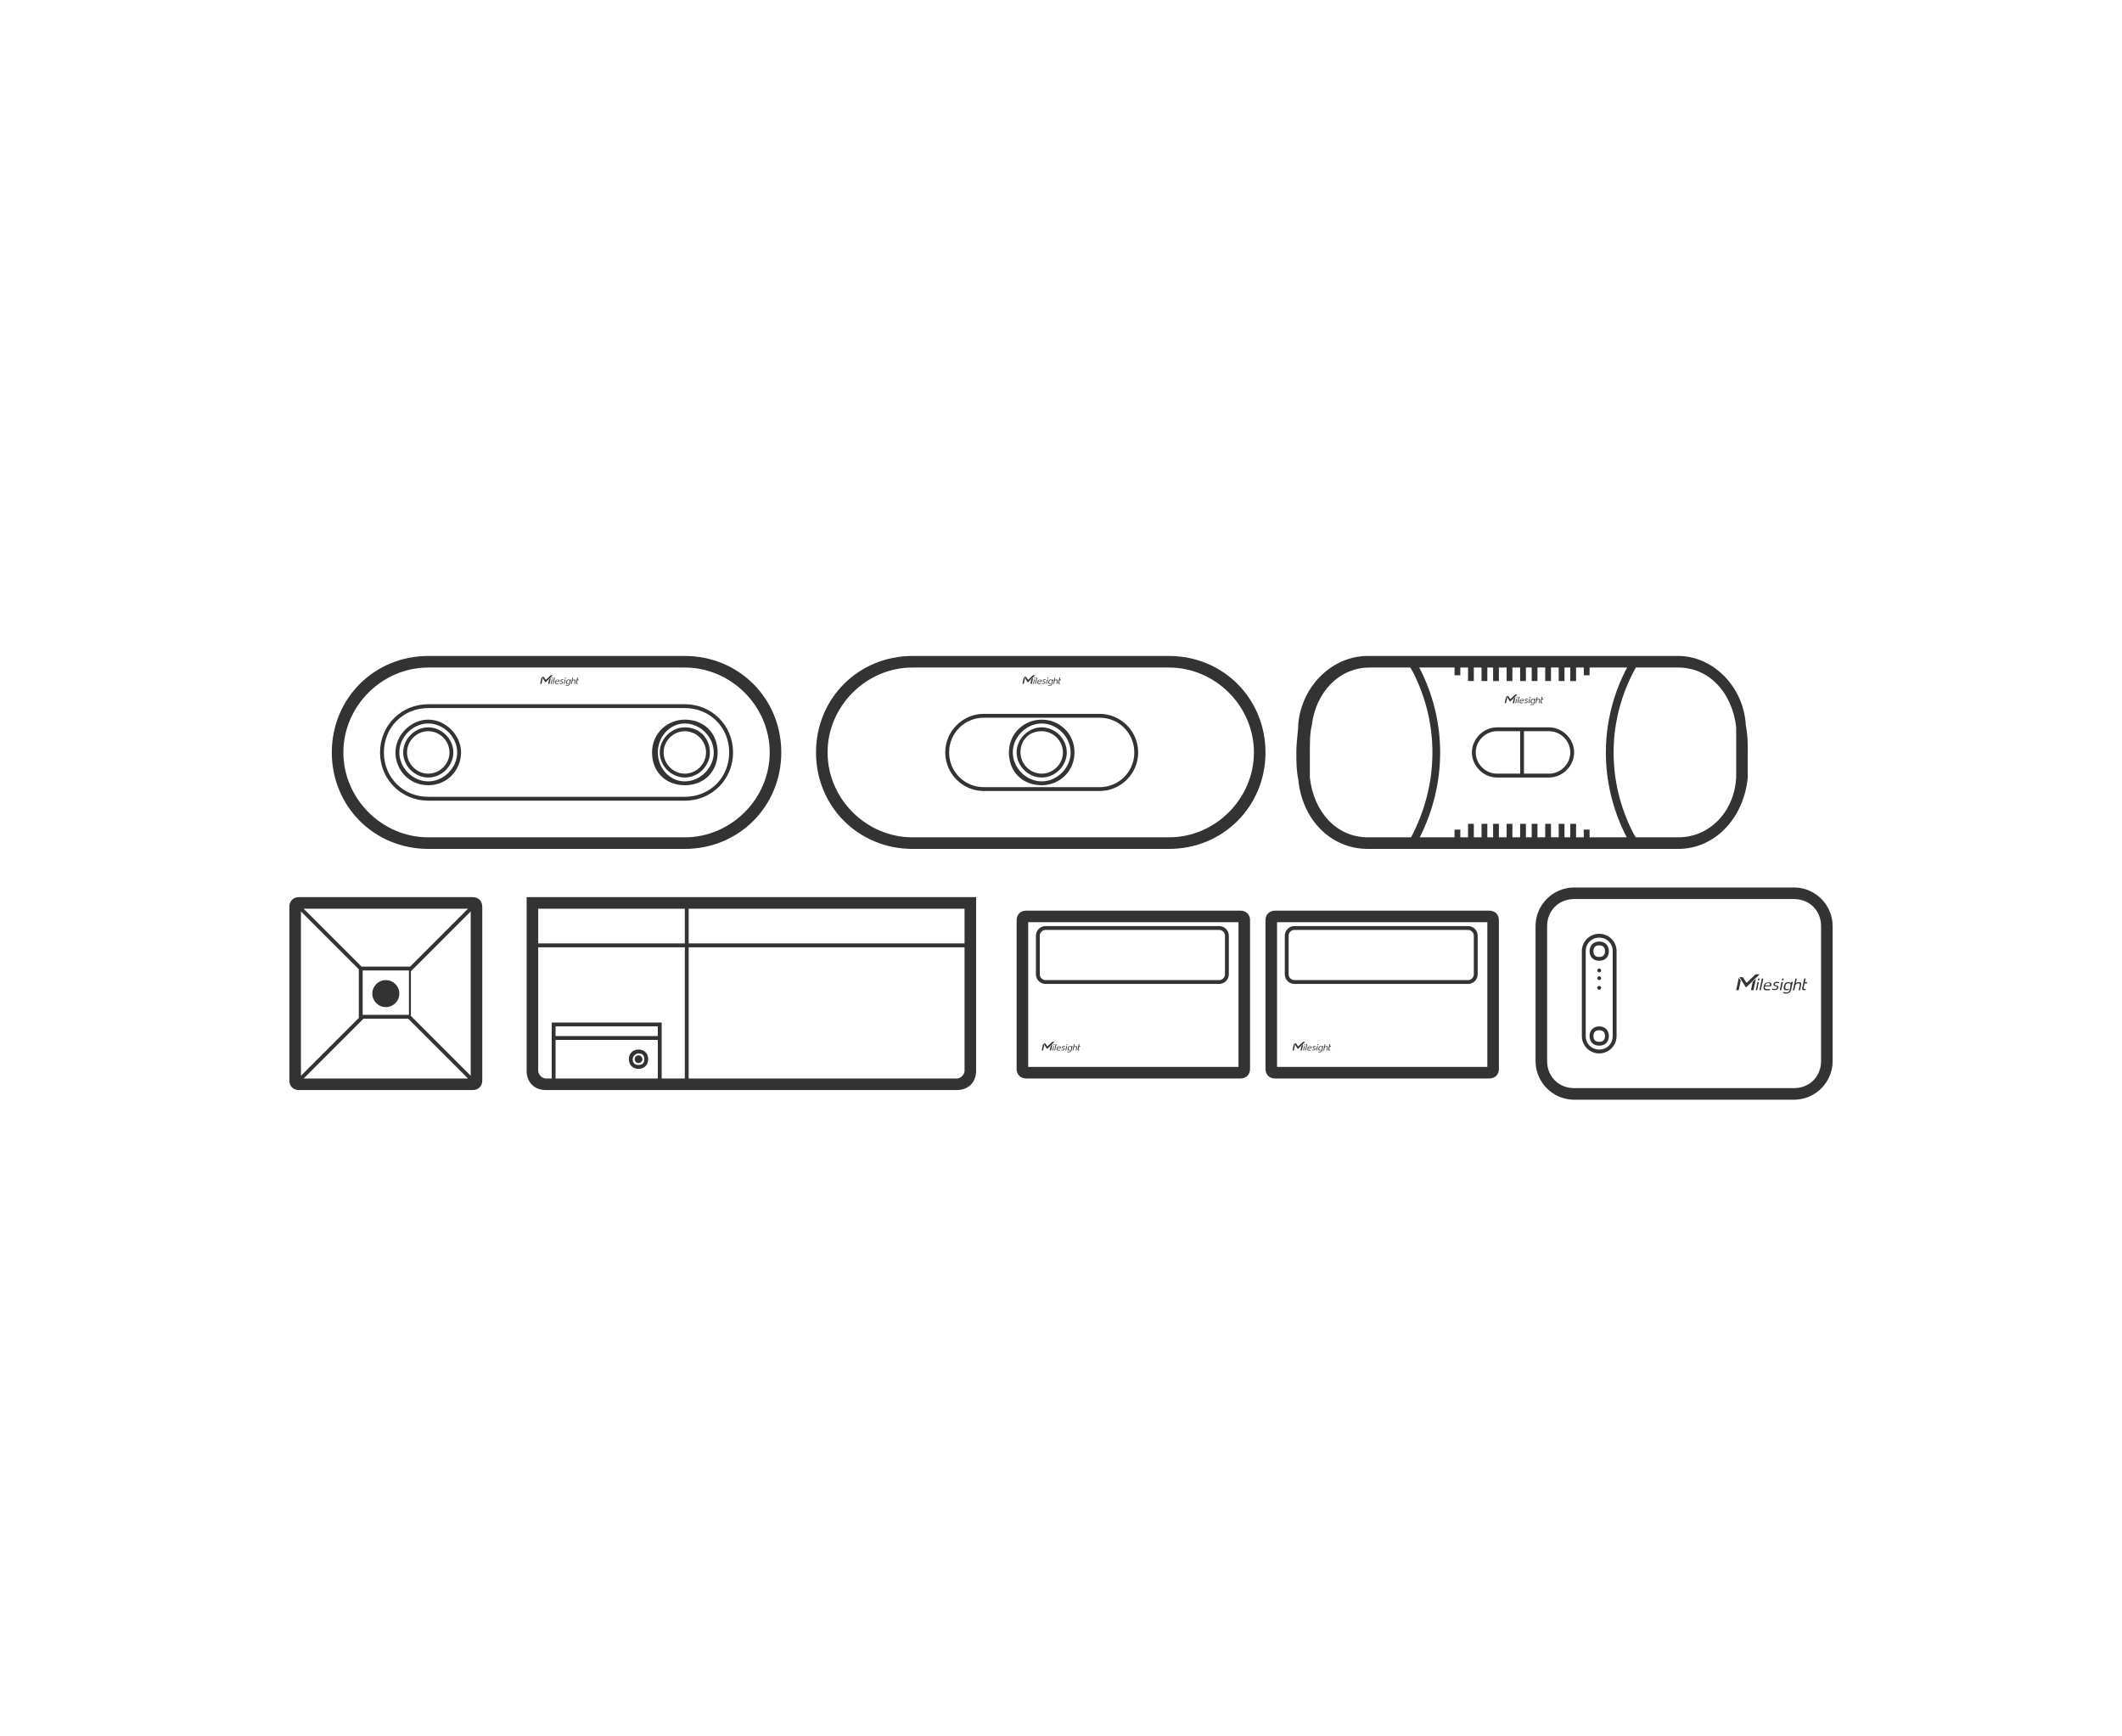 <svg width="110" height="90" viewBox="0 0 110 90" fill="none" xmlns="http://www.w3.org/2000/svg">
<path fill-rule="evenodd" clip-rule="evenodd" d="M82.9 53.2C83.2 53.2 83.4 53.4 83.4 53.7C83.4 54 83.2 54.2 82.9 54.2C82.6 54.2 82.4 54 82.4 53.7C82.4 53.4 82.6 53.2 82.9 53.2ZM82.9 53.4C82.7 53.4 82.6 53.5 82.6 53.7C82.6 53.9 82.701 54 82.9 54C83.1 54 83.2 53.9 83.2 53.7C83.2 53.5 83.1 53.401 82.9 53.4Z" fill="#333333"/>
<path d="M82.9 51.1C82.955 51.1 83 51.145 83 51.2C83 51.255 82.955 51.3 82.9 51.3C82.845 51.3 82.8 51.255 82.8 51.2C82.8 51.145 82.845 51.1 82.9 51.1Z" fill="#333333"/>
<path d="M82.9 50.6C82.955 50.6 83 50.645 83 50.7C83 50.755 82.955 50.8 82.9 50.8C82.845 50.8 82.8 50.755 82.8 50.7C82.8 50.645 82.845 50.6 82.9 50.6Z" fill="#333333"/>
<path d="M82.9 50.2C82.955 50.2 83 50.245 83 50.3C83 50.355 82.955 50.4 82.9 50.4C82.845 50.4 82.8 50.355 82.8 50.3C82.8 50.245 82.845 50.2 82.9 50.2Z" fill="#333333"/>
<path fill-rule="evenodd" clip-rule="evenodd" d="M82.9 48.8C83.2 48.8 83.4 49 83.4 49.3C83.4 49.6 83.2 49.8 82.9 49.8C82.6 49.8 82.4 49.6 82.4 49.3C82.4 49 82.6 48.8 82.9 48.8ZM82.9 49C82.701 49 82.6 49.1 82.6 49.3C82.6 49.5 82.7 49.6 82.9 49.6C83.1 49.599 83.2 49.5 83.2 49.3C83.2 49.1 83.1 49 82.9 49Z" fill="#333333"/>
<path fill-rule="evenodd" clip-rule="evenodd" d="M82.9 48.4C83.4 48.401 83.8 48.8 83.8 49.3V53.7C83.8 54.2 83.4 54.599 82.9 54.6C82.4 54.6 82 54.2 82 53.7V49.3C82 48.8 82.4 48.4 82.9 48.4ZM82.9 48.6C82.501 48.6 82.2 48.9 82.2 49.3V53.7C82.2 54.1 82.501 54.4 82.9 54.4C83.3 54.4 83.6 54.1 83.6 53.7V49.3C83.6 48.9 83.3 48.6 82.9 48.6Z" fill="#333333"/>
<path d="M92.848 51.307C92.833 51.364 92.804 51.413 92.761 51.446C92.717 51.48 92.655 51.499 92.578 51.499C92.559 51.499 92.54 51.494 92.52 51.494C92.501 51.494 92.453 51.48 92.434 51.475L92.448 51.417C92.482 51.427 92.554 51.441 92.593 51.441C92.645 51.441 92.684 51.427 92.713 51.408C92.742 51.389 92.766 51.35 92.775 51.302L92.78 51.269L92.81 51.129V51.119C92.814 51.1 92.818 51.076 92.818 51.057C92.818 51.033 92.819 51.018 92.81 51.004C92.8 50.99 92.785 50.98 92.77 50.971C92.751 50.966 92.732 50.961 92.703 50.961C92.679 50.961 92.655 50.966 92.636 50.976C92.621 50.985 92.603 50.999 92.593 51.014C92.578 51.028 92.568 51.047 92.564 51.066C92.559 51.086 92.554 51.11 92.549 51.129C92.544 51.153 92.544 51.154 92.544 51.173C92.544 51.192 92.544 51.211 92.549 51.226C92.554 51.24 92.564 51.249 92.578 51.259C92.593 51.264 92.612 51.269 92.641 51.269C92.669 51.269 92.694 51.268 92.713 51.259C92.727 51.259 92.737 51.249 92.746 51.244L92.732 51.302C92.728 51.302 92.727 51.306 92.723 51.307C92.694 51.321 92.659 51.326 92.616 51.326C92.578 51.326 92.548 51.321 92.524 51.312C92.505 51.302 92.486 51.288 92.477 51.269C92.467 51.249 92.462 51.23 92.462 51.201C92.462 51.172 92.467 51.163 92.472 51.129C92.477 51.096 92.487 51.072 92.496 51.043C92.506 51.014 92.52 50.99 92.539 50.971C92.558 50.952 92.578 50.932 92.606 50.923C92.63 50.908 92.665 50.903 92.703 50.903H92.718C92.771 50.903 92.814 50.928 92.838 50.966L92.853 50.903V50.894H92.935L92.848 51.307Z" fill="#333333"/>
<path fill-rule="evenodd" clip-rule="evenodd" d="M91.677 50.918C91.715 50.918 91.745 50.923 91.769 50.933C91.793 50.942 91.807 50.956 91.816 50.971C91.826 50.985 91.831 51.004 91.831 51.023C91.826 51.033 91.826 51.052 91.821 51.071C91.821 51.076 91.816 51.086 91.816 51.091C91.812 51.1 91.812 51.11 91.808 51.119L91.494 51.129C91.489 51.153 91.484 51.177 91.484 51.196C91.484 51.211 91.489 51.225 91.499 51.234C91.509 51.244 91.523 51.254 91.537 51.259C91.556 51.264 91.576 51.269 91.605 51.269H91.682C91.71 51.269 91.735 51.264 91.754 51.259L91.744 51.316C91.735 51.316 91.735 51.321 91.721 51.321C91.711 51.321 91.696 51.326 91.682 51.326C91.667 51.326 91.653 51.326 91.639 51.331H91.59C91.556 51.331 91.528 51.326 91.504 51.321C91.48 51.316 91.46 51.303 91.445 51.288C91.431 51.274 91.422 51.249 91.417 51.226C91.412 51.197 91.417 51.163 91.427 51.124C91.436 51.086 91.446 51.052 91.46 51.023C91.474 50.995 91.494 50.975 91.514 50.961C91.533 50.947 91.557 50.932 91.586 50.928C91.615 50.923 91.643 50.918 91.677 50.918ZM91.595 50.966C91.576 50.971 91.561 50.981 91.552 50.99C91.537 51 91.527 51.014 91.522 51.033C91.513 51.047 91.513 51.057 91.509 51.081L91.749 51.071C91.754 51.057 91.754 51.043 91.754 51.028C91.754 51.014 91.754 51 91.749 50.99C91.744 50.981 91.735 50.971 91.721 50.966C91.706 50.961 91.686 50.956 91.662 50.956C91.633 50.956 91.614 50.961 91.595 50.966Z" fill="#333333"/>
<path d="M93.089 50.966C93.103 50.952 93.127 50.937 93.151 50.928C93.156 50.923 93.157 50.923 93.161 50.923C93.176 50.918 93.191 50.913 93.205 50.913C93.219 50.908 93.234 50.908 93.248 50.908C93.277 50.908 93.301 50.913 93.32 50.918C93.335 50.923 93.35 50.932 93.359 50.946C93.369 50.956 93.373 50.971 93.373 50.99C93.373 51.005 93.368 51.024 93.368 51.048L93.311 51.326H93.238L93.292 51.076C93.297 51.062 93.301 51.047 93.301 51.033C93.301 51.019 93.301 51.009 93.296 50.999C93.291 50.99 93.282 50.985 93.272 50.98C93.263 50.976 93.248 50.971 93.228 50.971C93.214 50.971 93.2 50.976 93.186 50.976C93.171 50.98 93.157 50.986 93.143 50.99C93.128 50.995 93.118 51.004 93.103 51.014C93.094 51.023 93.08 51.042 93.07 51.062L93.012 51.326H92.939L93.07 50.721H93.143L93.089 50.966Z" fill="#333333"/>
<path d="M90.236 50.831L90.13 51.321H90L90.135 50.678L90.236 50.831Z" fill="#333333"/>
<path d="M90.897 51.321H90.767L90.857 50.889L91.022 50.73L90.897 51.321Z" fill="#333333"/>
<path d="M91.089 51.321H91.017L91.103 50.903H91.176L91.089 51.321Z" fill="#333333"/>
<path d="M91.277 51.321H91.205L91.33 50.716H91.407L91.277 51.321Z" fill="#333333"/>
<path d="M92.332 51.321H92.26L92.347 50.903H92.424L92.332 51.321Z" fill="#333333"/>
<path d="M93.561 50.903H93.677L93.667 50.956V50.971H93.547L93.503 51.177C93.503 51.196 93.499 51.211 93.499 51.221C93.499 51.23 93.499 51.239 93.503 51.244C93.508 51.254 93.513 51.254 93.522 51.259C93.532 51.264 93.542 51.264 93.557 51.264H93.585C93.59 51.264 93.595 51.259 93.6 51.259L93.585 51.316C93.576 51.321 93.571 51.321 93.561 51.321H93.532C93.508 51.321 93.484 51.321 93.47 51.316C93.451 51.316 93.44 51.306 93.431 51.297C93.421 51.287 93.417 51.273 93.417 51.254C93.417 51.235 93.422 51.21 93.427 51.182L93.527 50.716H93.6L93.561 50.903Z" fill="#333333"/>
<path d="M92.189 50.894C92.203 50.898 92.218 50.898 92.228 50.903L92.218 50.961C92.208 50.956 92.193 50.956 92.174 50.951C92.155 50.947 92.13 50.946 92.111 50.946C92.078 50.946 92.053 50.951 92.034 50.961C92.015 50.971 92.006 50.985 92.001 51.009V51.033C92.001 51.043 92.006 51.048 92.011 51.053C92.016 51.057 92.025 51.062 92.034 51.066C92.044 51.071 92.059 51.071 92.078 51.076C92.102 51.081 92.121 51.091 92.141 51.096C92.155 51.1 92.169 51.111 92.179 51.12C92.188 51.13 92.193 51.139 92.189 51.148C92.189 51.158 92.188 51.177 92.184 51.196C92.174 51.239 92.155 51.269 92.121 51.288C92.087 51.307 92.044 51.316 91.986 51.316H91.952C91.938 51.312 91.928 51.312 91.914 51.312C91.9 51.312 91.889 51.307 91.88 51.307C91.871 51.306 91.861 51.302 91.856 51.302L91.865 51.244C91.875 51.244 91.885 51.249 91.894 51.249C91.904 51.249 91.919 51.254 91.929 51.254C91.938 51.258 91.952 51.259 91.962 51.259H91.996C92.03 51.259 92.059 51.254 92.078 51.244C92.097 51.234 92.111 51.22 92.116 51.196C92.121 51.187 92.121 51.177 92.121 51.168C92.121 51.158 92.116 51.153 92.111 51.148C92.106 51.144 92.097 51.139 92.083 51.134C92.073 51.129 92.053 51.125 92.034 51.12C92.01 51.115 91.991 51.105 91.977 51.101C91.962 51.096 91.952 51.086 91.942 51.076C91.933 51.067 91.929 51.057 91.929 51.043C91.929 51.033 91.929 51.019 91.934 51C91.938 50.966 91.957 50.937 91.991 50.918C92.025 50.899 92.068 50.889 92.121 50.889C92.145 50.889 92.169 50.889 92.189 50.894Z" fill="#333333"/>
<path d="M90.525 51.168C90.516 51.173 90.501 51.173 90.496 51.163L90.169 50.653L90.164 50.648H90.328C90.338 50.648 90.352 50.654 90.356 50.663L90.52 50.918C90.53 50.932 90.55 50.932 90.56 50.923L91.003 50.5H91.215L90.525 51.168Z" fill="#333333"/>
<path d="M91.195 50.812H91.123L91.142 50.716H91.219L91.195 50.812Z" fill="#333333"/>
<path d="M92.444 50.812H92.367L92.386 50.716H92.463L92.444 50.812Z" fill="#333333"/>
<path fill-rule="evenodd" clip-rule="evenodd" d="M93 46C94.1 46 95 46.9 95 48V55C95 56.1 94.1 57 93 57H81.6C80.5 57 79.6 56.1 79.6 55V48C79.6 46.9 80.5 46 81.6 46H93ZM81.6 46.6C80.8 46.6 80.2 47.2 80.2 48V55C80.2 55.8 80.8 56.4 81.6 56.4H93C93.8 56.4 94.4 55.8 94.4 55V48C94.4 47.2 93.8 46.6 93 46.6H81.6Z" fill="#333333"/>
<path d="M20 50.8C20.387 50.8 20.7 51.113 20.7 51.5C20.7 51.887 20.387 52.2 20 52.2C19.613 52.2 19.3 51.887 19.3 51.5C19.3 51.113 19.613 50.8 20 50.8Z" fill="#333333"/>
<path fill-rule="evenodd" clip-rule="evenodd" d="M24.5 46.5C24.8 46.5 25 46.7 25 47V56C25 56.3 24.8 56.5 24.5 56.5H15.5C15.2 56.5 15 56.3 15 56V47C15 46.7 15.2 46.5 15.5 46.5H24.5ZM15.741 55.9H24.259L21.159 52.8H18.842L15.741 55.9ZM15.6 55.76L18.6 52.76V50.24L15.6 47.24V55.76ZM21.3 50.342V52.658L24.4 55.759V47.241L21.3 50.342ZM18.8 52.6H21.2V50.3H18.8V52.6ZM18.741 50.1H21.26L24.26 47.1H15.74L18.741 50.1Z" fill="#333333"/>
<path d="M33.1 54.7C33.21 54.7 33.3 54.79 33.3 54.9C33.3 55.011 33.21 55.1 33.1 55.1C32.989 55.099 32.901 55.011 32.9 54.9C32.9 54.79 32.989 54.7 33.1 54.7Z" fill="#333333"/>
<path fill-rule="evenodd" clip-rule="evenodd" d="M33.1 54.4C33.4 54.4 33.6 54.6 33.6 54.9C33.599 55.2 33.4 55.4 33.1 55.4C32.8 55.4 32.6 55.2 32.6 54.9C32.6 54.6 32.8 54.401 33.1 54.4ZM33.1 54.6C32.999 54.6 32.8 54.701 32.8 54.9C32.8 55.1 32.9 55.2 33.1 55.2C33.3 55.2 33.4 55.1 33.4 54.9C33.4 54.7 33.3 54.6 33.1 54.6Z" fill="#333333"/>
<path fill-rule="evenodd" clip-rule="evenodd" d="M50.6 55.5C50.6 56.1 50.2 56.5 49.6 56.5H28.3C27.7 56.5 27.3 56.1 27.3 55.5V46.5H50.6V55.5ZM27.9 55.5C27.9 55.7 28.1 55.9 28.3 55.9H28.6V53H34.3V55.9H35.5V49.1H27.9V55.5ZM28.8 55.9H34.1V53.9H28.8V55.9ZM35.699 55.9H49.6C49.8 55.9 50 55.7 50 55.5V49.1H35.699V55.9ZM28.8 53.7H34.1V53.2H28.8V53.7ZM27.9 48.9H35.5V47.1H27.9V48.9ZM35.699 48.9H50V47.1H35.699V48.9Z" fill="#333333"/>
<path d="M55.549 54.44C55.541 54.471 55.526 54.497 55.502 54.516C55.478 54.534 55.444 54.544 55.402 54.544C55.392 54.544 55.381 54.541 55.371 54.541C55.361 54.541 55.334 54.534 55.323 54.531L55.332 54.5C55.351 54.505 55.389 54.513 55.41 54.513C55.439 54.513 55.46 54.505 55.476 54.494C55.491 54.484 55.505 54.463 55.51 54.437L55.513 54.419L55.528 54.343V54.338C55.531 54.328 55.533 54.314 55.533 54.304C55.533 54.291 55.533 54.282 55.528 54.274C55.523 54.267 55.515 54.262 55.507 54.257C55.496 54.254 55.486 54.251 55.471 54.251C55.458 54.251 55.444 54.254 55.434 54.259C55.426 54.264 55.415 54.273 55.41 54.28C55.402 54.288 55.397 54.298 55.395 54.309C55.392 54.319 55.389 54.332 55.387 54.343C55.384 54.356 55.384 54.356 55.384 54.366C55.384 54.377 55.384 54.388 55.387 54.395C55.389 54.403 55.395 54.408 55.402 54.413C55.41 54.416 55.421 54.419 55.437 54.419C55.452 54.419 55.465 54.418 55.476 54.413C55.483 54.413 55.489 54.408 55.494 54.405L55.486 54.437C55.484 54.437 55.483 54.439 55.481 54.44C55.466 54.447 55.446 54.45 55.423 54.45C55.402 54.45 55.386 54.447 55.373 54.442C55.363 54.437 55.353 54.429 55.348 54.419C55.342 54.408 55.34 54.398 55.34 54.382C55.34 54.366 55.342 54.361 55.345 54.343C55.347 54.325 55.352 54.311 55.357 54.296C55.363 54.28 55.371 54.267 55.382 54.257C55.392 54.246 55.402 54.236 55.418 54.23C55.431 54.223 55.45 54.22 55.471 54.22H55.478C55.507 54.22 55.531 54.233 55.544 54.254L55.552 54.22V54.215H55.597L55.549 54.44Z" fill="#333333"/>
<path fill-rule="evenodd" clip-rule="evenodd" d="M54.962 54.235C54.975 54.241 54.983 54.249 54.988 54.257C54.993 54.265 54.996 54.275 54.996 54.285C54.993 54.29 54.994 54.301 54.991 54.312C54.991 54.314 54.988 54.32 54.988 54.322C54.986 54.327 54.986 54.333 54.983 54.338L54.812 54.343C54.81 54.356 54.808 54.369 54.808 54.379C54.808 54.387 54.81 54.395 54.815 54.4C54.821 54.406 54.828 54.41 54.836 54.413C54.846 54.416 54.857 54.419 54.873 54.419H54.915C54.931 54.419 54.944 54.416 54.954 54.413L54.949 54.444C54.944 54.444 54.943 54.447 54.935 54.447C54.93 54.447 54.923 54.45 54.915 54.45C54.907 54.45 54.899 54.45 54.892 54.452H54.865C54.847 54.452 54.831 54.45 54.818 54.447C54.805 54.445 54.794 54.437 54.786 54.429C54.778 54.421 54.773 54.407 54.77 54.395C54.768 54.379 54.771 54.361 54.776 54.34C54.782 54.319 54.786 54.301 54.794 54.285C54.802 54.27 54.813 54.259 54.823 54.251C54.834 54.243 54.847 54.236 54.862 54.233C54.878 54.231 54.894 54.228 54.912 54.227C54.933 54.228 54.949 54.23 54.962 54.235ZM54.868 54.254C54.858 54.257 54.849 54.261 54.844 54.267C54.836 54.272 54.831 54.28 54.828 54.29C54.823 54.298 54.823 54.303 54.82 54.316L54.951 54.312C54.954 54.304 54.954 54.296 54.954 54.288C54.954 54.28 54.954 54.272 54.951 54.267C54.949 54.262 54.943 54.257 54.935 54.254C54.928 54.251 54.917 54.249 54.904 54.249C54.889 54.249 54.878 54.251 54.868 54.254Z" fill="#333333"/>
<path d="M55.68 54.254C55.688 54.246 55.701 54.239 55.714 54.233C55.716 54.231 55.717 54.23 55.72 54.23C55.727 54.228 55.735 54.226 55.743 54.226C55.751 54.223 55.759 54.223 55.767 54.223C55.782 54.223 55.795 54.225 55.806 54.227C55.813 54.23 55.822 54.235 55.827 54.243C55.832 54.248 55.835 54.256 55.835 54.267C55.835 54.274 55.832 54.285 55.832 54.298L55.801 54.45H55.762L55.79 54.313C55.793 54.306 55.796 54.298 55.796 54.29C55.796 54.283 55.795 54.278 55.793 54.273C55.79 54.267 55.785 54.264 55.779 54.262C55.774 54.259 55.766 54.257 55.756 54.257C55.748 54.257 55.74 54.259 55.732 54.259C55.725 54.261 55.717 54.264 55.709 54.267C55.701 54.269 55.695 54.275 55.688 54.28C55.682 54.285 55.675 54.296 55.67 54.306L55.638 54.45H55.599L55.67 54.12H55.709L55.68 54.254Z" fill="#333333"/>
<path d="M54.128 54.181L54.07 54.447H54L54.073 54.098L54.128 54.181Z" fill="#333333"/>
<path d="M54.487 54.447H54.417L54.467 54.212L54.556 54.126L54.487 54.447Z" fill="#333333"/>
<path d="M54.593 54.447H54.553L54.601 54.22H54.64L54.593 54.447Z" fill="#333333"/>
<path d="M54.695 54.447H54.655L54.724 54.118H54.766L54.695 54.447Z" fill="#333333"/>
<path d="M55.269 54.447H55.23L55.276 54.22H55.318L55.269 54.447Z" fill="#333333"/>
<path d="M55.938 54.22H56L55.995 54.249V54.257H55.93L55.905 54.369C55.905 54.38 55.903 54.387 55.903 54.393C55.903 54.398 55.903 54.403 55.905 54.405C55.908 54.41 55.911 54.411 55.916 54.413C55.921 54.416 55.927 54.416 55.935 54.416H55.95C55.953 54.416 55.956 54.413 55.958 54.413L55.95 54.444C55.945 54.447 55.942 54.447 55.938 54.447H55.921C55.908 54.447 55.895 54.447 55.888 54.444C55.877 54.444 55.871 54.44 55.866 54.435C55.861 54.429 55.858 54.421 55.858 54.411C55.858 54.401 55.861 54.387 55.863 54.371L55.919 54.118H55.958L55.938 54.22Z" fill="#333333"/>
<path d="M55.19 54.215C55.198 54.217 55.206 54.217 55.211 54.22L55.206 54.251C55.201 54.248 55.193 54.249 55.183 54.246C55.172 54.243 55.159 54.243 55.148 54.243C55.13 54.243 55.117 54.246 55.106 54.251C55.096 54.256 55.09 54.264 55.088 54.277V54.29C55.088 54.295 55.091 54.298 55.094 54.301C55.096 54.303 55.101 54.306 55.106 54.309C55.112 54.311 55.12 54.312 55.13 54.315C55.143 54.317 55.154 54.322 55.164 54.324C55.172 54.327 55.179 54.333 55.185 54.338C55.19 54.343 55.193 54.348 55.19 54.353C55.19 54.359 55.19 54.369 55.188 54.379C55.182 54.402 55.172 54.418 55.153 54.429C55.135 54.439 55.111 54.444 55.08 54.444H55.062C55.054 54.442 55.049 54.442 55.041 54.442C55.033 54.442 55.028 54.44 55.023 54.44C55.018 54.439 55.013 54.437 55.01 54.437L55.015 54.405C55.02 54.405 55.025 54.408 55.03 54.408C55.035 54.408 55.044 54.411 55.049 54.411C55.054 54.414 55.062 54.413 55.067 54.413H55.085C55.103 54.413 55.119 54.41 55.13 54.405C55.14 54.4 55.149 54.392 55.151 54.379C55.154 54.374 55.153 54.368 55.153 54.363C55.153 54.358 55.151 54.356 55.148 54.353C55.146 54.351 55.14 54.348 55.133 54.346C55.128 54.343 55.117 54.34 55.106 54.338C55.094 54.335 55.083 54.33 55.075 54.327C55.068 54.325 55.062 54.32 55.057 54.315C55.051 54.309 55.049 54.304 55.049 54.296C55.049 54.291 55.049 54.283 55.052 54.273C55.054 54.254 55.065 54.238 55.083 54.227C55.101 54.217 55.125 54.212 55.153 54.212C55.166 54.212 55.18 54.212 55.19 54.215Z" fill="#333333"/>
<path d="M54.286 54.363C54.281 54.366 54.273 54.366 54.27 54.361L54.092 54.084L54.089 54.081H54.179C54.184 54.081 54.192 54.084 54.194 54.089L54.283 54.227C54.288 54.235 54.3 54.236 54.305 54.23L54.546 54H54.661L54.286 54.363Z" fill="#333333"/>
<path d="M54.65 54.171H54.61L54.621 54.118H54.663L54.65 54.171Z" fill="#333333"/>
<path d="M55.329 54.17H55.287L55.298 54.118H55.34L55.329 54.17Z" fill="#333333"/>
<path fill-rule="evenodd" clip-rule="evenodd" d="M63.2 48C63.476 48 63.7 48.224 63.7 48.5V50.5C63.7 50.776 63.476 51 63.2 51H54.2C53.924 51 53.7 50.776 53.7 50.5V48.5C53.7 48.224 53.924 48 54.2 48H63.2ZM54.2 48.2C54.035 48.2 53.9 48.334 53.9 48.5V50.5C53.9 50.666 54.035 50.8 54.2 50.8H63.2C63.366 50.8 63.5 50.666 63.5 50.5V48.5C63.5 48.334 63.366 48.2 63.2 48.2H54.2Z" fill="#333333"/>
<path fill-rule="evenodd" clip-rule="evenodd" d="M64.3 47.2C64.6 47.2 64.8 47.4 64.8 47.7V55.4C64.8 55.7 64.6 55.9 64.3 55.9H53.2C52.9 55.9 52.7 55.7 52.7 55.4V47.7C52.7 47.4 52.9 47.2 53.2 47.2H64.3ZM53.3 55.3H64.2V47.8H53.3V55.3Z" fill="#333333"/>
<path d="M68.549 54.44C68.541 54.471 68.525 54.497 68.502 54.516C68.478 54.534 68.444 54.544 68.402 54.544C68.392 54.544 68.382 54.541 68.371 54.541C68.361 54.541 68.334 54.534 68.323 54.531L68.332 54.5C68.351 54.505 68.389 54.513 68.41 54.513C68.439 54.513 68.46 54.505 68.476 54.494C68.491 54.484 68.504 54.463 68.51 54.437L68.513 54.419L68.528 54.343V54.338C68.531 54.328 68.533 54.314 68.533 54.304C68.533 54.291 68.534 54.282 68.528 54.274C68.523 54.267 68.515 54.262 68.507 54.257C68.496 54.254 68.486 54.251 68.471 54.251C68.458 54.251 68.444 54.254 68.434 54.259C68.426 54.264 68.415 54.273 68.41 54.28C68.402 54.288 68.397 54.298 68.394 54.309C68.392 54.319 68.389 54.332 68.387 54.343C68.384 54.356 68.384 54.356 68.384 54.366C68.384 54.377 68.384 54.388 68.387 54.395C68.389 54.403 68.395 54.408 68.402 54.413C68.41 54.416 68.421 54.419 68.436 54.419C68.452 54.419 68.465 54.418 68.476 54.413C68.483 54.413 68.489 54.408 68.494 54.405L68.486 54.437C68.484 54.437 68.484 54.439 68.481 54.44C68.466 54.447 68.446 54.45 68.423 54.45C68.402 54.45 68.386 54.448 68.373 54.442C68.363 54.437 68.353 54.429 68.348 54.419C68.342 54.408 68.34 54.398 68.34 54.382C68.34 54.366 68.342 54.361 68.345 54.343C68.347 54.325 68.352 54.311 68.357 54.296C68.363 54.28 68.371 54.267 68.382 54.257C68.392 54.246 68.402 54.236 68.418 54.23C68.431 54.223 68.45 54.22 68.471 54.22H68.478C68.507 54.22 68.531 54.233 68.544 54.254L68.552 54.22V54.215H68.597L68.549 54.44Z" fill="#333333"/>
<path fill-rule="evenodd" clip-rule="evenodd" d="M67.962 54.235C67.975 54.241 67.983 54.249 67.988 54.257C67.993 54.265 67.996 54.275 67.996 54.285C67.993 54.29 67.994 54.301 67.991 54.312C67.991 54.314 67.988 54.32 67.988 54.322C67.986 54.327 67.986 54.333 67.983 54.338L67.812 54.343C67.81 54.356 67.808 54.369 67.808 54.379C67.808 54.387 67.81 54.395 67.815 54.4C67.821 54.406 67.828 54.41 67.836 54.413C67.846 54.416 67.857 54.419 67.873 54.419H67.915C67.931 54.419 67.944 54.416 67.954 54.413L67.949 54.444C67.944 54.444 67.943 54.447 67.936 54.447C67.93 54.447 67.923 54.45 67.915 54.45C67.907 54.45 67.899 54.45 67.892 54.452H67.865C67.847 54.452 67.831 54.45 67.818 54.447C67.805 54.445 67.794 54.437 67.786 54.429C67.778 54.421 67.773 54.407 67.77 54.395C67.768 54.379 67.771 54.361 67.776 54.34C67.782 54.319 67.786 54.301 67.794 54.285C67.802 54.27 67.813 54.259 67.823 54.251C67.834 54.243 67.847 54.236 67.862 54.233C67.878 54.231 67.894 54.228 67.912 54.227C67.933 54.227 67.949 54.23 67.962 54.235ZM67.868 54.254C67.858 54.257 67.849 54.261 67.844 54.267C67.836 54.272 67.831 54.28 67.828 54.29C67.823 54.298 67.823 54.303 67.82 54.316L67.951 54.312C67.954 54.304 67.954 54.296 67.954 54.288C67.954 54.28 67.954 54.272 67.951 54.267C67.948 54.261 67.943 54.257 67.936 54.254C67.928 54.251 67.917 54.249 67.904 54.249C67.889 54.249 67.878 54.251 67.868 54.254Z" fill="#333333"/>
<path d="M68.68 54.254C68.688 54.246 68.701 54.239 68.714 54.233C68.716 54.231 68.717 54.23 68.72 54.23C68.728 54.228 68.735 54.226 68.743 54.226C68.751 54.223 68.759 54.223 68.767 54.223C68.782 54.223 68.795 54.225 68.806 54.227C68.814 54.23 68.822 54.235 68.827 54.243C68.832 54.248 68.835 54.256 68.835 54.267C68.835 54.274 68.832 54.285 68.832 54.298L68.801 54.45H68.762L68.79 54.313C68.793 54.306 68.796 54.298 68.796 54.29C68.796 54.283 68.795 54.278 68.793 54.273C68.79 54.267 68.784 54.264 68.779 54.262C68.774 54.259 68.766 54.257 68.756 54.257C68.748 54.257 68.74 54.259 68.732 54.259C68.725 54.261 68.717 54.264 68.709 54.267C68.701 54.269 68.695 54.275 68.688 54.28C68.682 54.285 68.675 54.296 68.67 54.306L68.638 54.45H68.599L68.67 54.12H68.709L68.68 54.254Z" fill="#333333"/>
<path d="M67.128 54.181L67.07 54.447H67L67.073 54.098L67.128 54.181Z" fill="#333333"/>
<path d="M67.487 54.447H67.417L67.467 54.212L67.556 54.126L67.487 54.447Z" fill="#333333"/>
<path d="M67.593 54.447H67.553L67.601 54.22H67.64L67.593 54.447Z" fill="#333333"/>
<path d="M67.695 54.447H67.655L67.724 54.118H67.766L67.695 54.447Z" fill="#333333"/>
<path d="M68.269 54.447H68.23L68.276 54.22H68.318L68.269 54.447Z" fill="#333333"/>
<path d="M68.938 54.22H69L68.995 54.249V54.257H68.93L68.905 54.369C68.905 54.38 68.903 54.387 68.903 54.393C68.903 54.398 68.903 54.403 68.905 54.405C68.908 54.41 68.911 54.411 68.916 54.413C68.921 54.416 68.927 54.416 68.935 54.416H68.95C68.953 54.416 68.955 54.413 68.958 54.413L68.95 54.444C68.945 54.447 68.942 54.447 68.938 54.447H68.921C68.908 54.447 68.895 54.447 68.888 54.444C68.877 54.444 68.871 54.44 68.866 54.435C68.861 54.429 68.859 54.421 68.858 54.411C68.858 54.401 68.861 54.387 68.863 54.371L68.919 54.118H68.958L68.938 54.22Z" fill="#333333"/>
<path d="M68.19 54.215C68.198 54.217 68.206 54.217 68.211 54.22L68.206 54.251C68.201 54.248 68.193 54.249 68.183 54.246C68.172 54.243 68.159 54.243 68.148 54.243C68.13 54.243 68.117 54.246 68.106 54.251C68.096 54.256 68.091 54.264 68.088 54.277V54.29C68.088 54.295 68.091 54.298 68.094 54.301C68.096 54.303 68.101 54.306 68.106 54.309C68.112 54.311 68.119 54.312 68.13 54.315C68.143 54.317 68.154 54.322 68.164 54.324C68.172 54.327 68.179 54.333 68.185 54.338C68.19 54.343 68.193 54.348 68.19 54.353C68.19 54.359 68.19 54.369 68.188 54.379C68.182 54.402 68.172 54.418 68.153 54.429C68.135 54.439 68.111 54.444 68.08 54.444H68.061C68.054 54.442 68.049 54.442 68.041 54.442C68.033 54.442 68.028 54.44 68.022 54.44C68.017 54.439 68.013 54.437 68.01 54.437L68.015 54.405C68.02 54.405 68.025 54.408 68.03 54.408C68.035 54.408 68.044 54.411 68.049 54.411C68.054 54.414 68.062 54.413 68.067 54.413H68.085C68.103 54.413 68.119 54.41 68.13 54.405C68.14 54.4 68.149 54.392 68.151 54.379C68.154 54.374 68.153 54.368 68.153 54.363C68.153 54.358 68.151 54.356 68.148 54.353C68.146 54.351 68.141 54.348 68.133 54.346C68.128 54.343 68.117 54.34 68.106 54.338C68.094 54.335 68.083 54.33 68.075 54.327C68.067 54.325 68.062 54.32 68.057 54.315C68.051 54.309 68.049 54.304 68.049 54.296C68.049 54.291 68.049 54.283 68.052 54.273C68.054 54.254 68.065 54.238 68.083 54.227C68.101 54.217 68.125 54.212 68.153 54.212C68.166 54.212 68.18 54.212 68.19 54.215Z" fill="#333333"/>
<path d="M67.286 54.363C67.281 54.366 67.273 54.366 67.27 54.361L67.092 54.084L67.089 54.081H67.179C67.184 54.081 67.192 54.084 67.194 54.089L67.283 54.227C67.288 54.235 67.299 54.236 67.305 54.23L67.546 54H67.661L67.286 54.363Z" fill="#333333"/>
<path d="M67.65 54.171H67.61L67.621 54.118H67.663L67.65 54.171Z" fill="#333333"/>
<path d="M68.329 54.17H68.287L68.298 54.118H68.34L68.329 54.17Z" fill="#333333"/>
<path fill-rule="evenodd" clip-rule="evenodd" d="M76.1 48C76.376 48 76.6 48.224 76.6 48.5V50.5C76.6 50.776 76.376 51 76.1 51H67.1C66.824 51 66.6 50.776 66.6 50.5V48.5C66.6 48.224 66.824 48 67.1 48H76.1ZM67.1 48.2C66.934 48.2 66.8 48.334 66.8 48.5V50.5C66.8 50.666 66.934 50.8 67.1 50.8H76.1C76.265 50.8 76.399 50.666 76.399 50.5V48.5C76.399 48.334 76.265 48.2 76.1 48.2H67.1Z" fill="#333333"/>
<path fill-rule="evenodd" clip-rule="evenodd" d="M77.2 47.2C77.5 47.2 77.7 47.4 77.7 47.7V55.4C77.7 55.7 77.5 55.9 77.2 55.9H66.1C65.8 55.9 65.6 55.7 65.6 55.4V47.7C65.6 47.4 65.8 47.2 66.1 47.2H77.2ZM66.2 55.3H77.1V47.8H66.2V55.3Z" fill="#333333"/>
<path fill-rule="evenodd" clip-rule="evenodd" d="M80.3 37.7C81 37.7 81.6 38.3 81.6 39C81.6 39.7 81 40.3 80.3 40.3H77.6C76.9 40.3 76.3 39.7 76.3 39C76.3 38.3 76.9 37.7 77.6 37.7H80.3ZM77.6 37.9C77 37.901 76.5 38.4 76.5 39C76.5 39.6 77 40.099 77.6 40.1H78.801V37.9H77.6ZM79 40.1H80.3C80.9 40.1 81.4 39.6 81.4 39C81.4 38.4 80.9 37.9 80.3 37.9H79V40.1Z" fill="#333333"/>
<path d="M79.549 36.44C79.541 36.471 79.525 36.497 79.502 36.516C79.478 36.534 79.444 36.544 79.402 36.544C79.392 36.544 79.381 36.541 79.371 36.541C79.361 36.541 79.334 36.534 79.323 36.531L79.332 36.5C79.351 36.505 79.389 36.513 79.41 36.513C79.439 36.513 79.46 36.505 79.476 36.494C79.491 36.484 79.504 36.463 79.51 36.437L79.513 36.419L79.528 36.343V36.338C79.531 36.328 79.533 36.314 79.533 36.304C79.533 36.291 79.534 36.282 79.528 36.274C79.523 36.267 79.515 36.262 79.507 36.257C79.496 36.254 79.486 36.251 79.471 36.251C79.458 36.251 79.444 36.254 79.434 36.259C79.426 36.264 79.415 36.273 79.41 36.28C79.402 36.288 79.397 36.298 79.394 36.309C79.392 36.319 79.389 36.332 79.387 36.343C79.384 36.356 79.384 36.356 79.384 36.366C79.384 36.377 79.384 36.388 79.387 36.395C79.389 36.403 79.395 36.408 79.402 36.413C79.41 36.416 79.421 36.419 79.436 36.419C79.452 36.419 79.465 36.418 79.476 36.413C79.483 36.413 79.489 36.408 79.494 36.405L79.486 36.437C79.484 36.437 79.483 36.439 79.481 36.44C79.466 36.447 79.446 36.45 79.423 36.45C79.402 36.45 79.386 36.447 79.373 36.442C79.363 36.437 79.353 36.429 79.348 36.419C79.342 36.408 79.34 36.398 79.34 36.382C79.34 36.366 79.342 36.361 79.345 36.343C79.347 36.325 79.352 36.312 79.357 36.296C79.363 36.28 79.371 36.267 79.382 36.257C79.392 36.246 79.402 36.236 79.418 36.23C79.431 36.223 79.45 36.22 79.471 36.22H79.478C79.507 36.22 79.531 36.233 79.544 36.254L79.552 36.22V36.215H79.597L79.549 36.44Z" fill="#333333"/>
<path fill-rule="evenodd" clip-rule="evenodd" d="M78.962 36.235C78.975 36.241 78.983 36.249 78.988 36.257C78.993 36.265 78.996 36.275 78.996 36.285C78.993 36.29 78.994 36.301 78.991 36.312C78.991 36.314 78.988 36.32 78.988 36.322C78.986 36.327 78.986 36.333 78.983 36.338L78.812 36.343C78.81 36.356 78.808 36.368 78.808 36.379C78.808 36.387 78.81 36.395 78.815 36.4C78.821 36.406 78.828 36.41 78.836 36.413C78.846 36.416 78.857 36.419 78.873 36.419H78.915C78.931 36.419 78.944 36.416 78.954 36.413L78.949 36.444C78.944 36.444 78.943 36.447 78.936 36.447C78.93 36.447 78.923 36.45 78.915 36.45C78.907 36.45 78.899 36.45 78.892 36.452H78.865C78.847 36.452 78.831 36.45 78.818 36.447C78.805 36.445 78.794 36.437 78.786 36.429C78.778 36.421 78.773 36.407 78.77 36.395C78.768 36.379 78.771 36.361 78.776 36.34C78.782 36.319 78.786 36.301 78.794 36.285C78.802 36.27 78.813 36.259 78.823 36.251C78.834 36.243 78.847 36.236 78.862 36.233C78.878 36.231 78.894 36.228 78.912 36.227C78.933 36.228 78.949 36.23 78.962 36.235ZM78.868 36.254C78.858 36.257 78.849 36.261 78.844 36.267C78.836 36.272 78.831 36.28 78.828 36.29C78.823 36.298 78.823 36.303 78.82 36.316L78.951 36.312C78.954 36.304 78.954 36.296 78.954 36.288C78.954 36.28 78.954 36.272 78.951 36.267C78.948 36.262 78.943 36.257 78.936 36.254C78.928 36.251 78.917 36.249 78.904 36.249C78.889 36.249 78.878 36.251 78.868 36.254Z" fill="#333333"/>
<path d="M79.68 36.254C79.688 36.246 79.701 36.239 79.714 36.233C79.716 36.231 79.717 36.23 79.72 36.23C79.728 36.228 79.735 36.226 79.743 36.226C79.751 36.223 79.759 36.223 79.767 36.223C79.782 36.223 79.795 36.225 79.806 36.227C79.814 36.23 79.822 36.235 79.827 36.243C79.832 36.248 79.835 36.256 79.835 36.267C79.835 36.274 79.832 36.285 79.832 36.298L79.801 36.45H79.762L79.79 36.313C79.793 36.306 79.796 36.298 79.796 36.29C79.796 36.283 79.795 36.278 79.793 36.273C79.79 36.267 79.784 36.264 79.779 36.262C79.774 36.259 79.766 36.257 79.756 36.257C79.748 36.257 79.74 36.259 79.732 36.259C79.725 36.261 79.717 36.264 79.709 36.267C79.701 36.269 79.695 36.275 79.688 36.28C79.682 36.285 79.675 36.296 79.67 36.306L79.638 36.45H79.599L79.67 36.12H79.709L79.68 36.254Z" fill="#333333"/>
<path d="M78.128 36.181L78.07 36.447H78L78.073 36.098L78.128 36.181Z" fill="#333333"/>
<path d="M78.487 36.447H78.417L78.467 36.212L78.556 36.126L78.487 36.447Z" fill="#333333"/>
<path d="M78.593 36.447H78.553L78.601 36.22H78.64L78.593 36.447Z" fill="#333333"/>
<path d="M78.695 36.447H78.655L78.724 36.118H78.766L78.695 36.447Z" fill="#333333"/>
<path d="M79.269 36.447H79.23L79.276 36.22H79.318L79.269 36.447Z" fill="#333333"/>
<path d="M79.938 36.22H80L79.995 36.249V36.257H79.93L79.905 36.369C79.905 36.38 79.903 36.387 79.903 36.393C79.903 36.398 79.903 36.403 79.905 36.405C79.908 36.41 79.911 36.411 79.916 36.413C79.921 36.416 79.927 36.416 79.935 36.416H79.95C79.953 36.416 79.956 36.413 79.958 36.413L79.95 36.444C79.945 36.447 79.942 36.447 79.938 36.447H79.921C79.908 36.447 79.895 36.447 79.888 36.444C79.877 36.444 79.871 36.44 79.866 36.435C79.861 36.429 79.859 36.421 79.858 36.411C79.858 36.401 79.861 36.387 79.863 36.371L79.919 36.118H79.958L79.938 36.22Z" fill="#333333"/>
<path d="M79.19 36.215C79.198 36.217 79.206 36.217 79.211 36.22L79.206 36.251C79.201 36.248 79.193 36.249 79.183 36.246C79.172 36.243 79.159 36.243 79.148 36.243C79.13 36.243 79.117 36.246 79.106 36.251C79.096 36.256 79.091 36.264 79.088 36.277V36.29C79.088 36.295 79.091 36.298 79.094 36.301C79.096 36.303 79.101 36.306 79.106 36.309C79.112 36.311 79.12 36.312 79.13 36.315C79.143 36.317 79.154 36.322 79.164 36.324C79.172 36.327 79.179 36.333 79.185 36.338C79.19 36.343 79.193 36.348 79.19 36.353C79.19 36.359 79.19 36.369 79.188 36.379C79.182 36.402 79.172 36.418 79.153 36.429C79.135 36.439 79.111 36.444 79.08 36.444H79.061C79.054 36.442 79.049 36.442 79.041 36.442C79.033 36.442 79.028 36.44 79.022 36.44C79.018 36.439 79.013 36.437 79.01 36.437L79.015 36.405C79.02 36.405 79.025 36.408 79.03 36.408C79.035 36.408 79.044 36.411 79.049 36.411C79.054 36.413 79.062 36.413 79.067 36.413H79.085C79.103 36.413 79.119 36.41 79.13 36.405C79.14 36.4 79.149 36.392 79.151 36.379C79.154 36.374 79.153 36.368 79.153 36.363C79.153 36.358 79.151 36.356 79.148 36.353C79.146 36.351 79.14 36.348 79.133 36.346C79.128 36.343 79.117 36.34 79.106 36.338C79.094 36.335 79.083 36.33 79.075 36.327C79.067 36.325 79.062 36.32 79.057 36.315C79.051 36.309 79.049 36.304 79.049 36.296C79.049 36.291 79.049 36.283 79.052 36.273C79.054 36.254 79.065 36.238 79.083 36.227C79.101 36.217 79.125 36.212 79.153 36.212C79.166 36.212 79.18 36.212 79.19 36.215Z" fill="#333333"/>
<path d="M78.286 36.363C78.281 36.366 78.273 36.366 78.27 36.361L78.092 36.084L78.089 36.081H78.179C78.184 36.081 78.192 36.084 78.194 36.089L78.283 36.227C78.288 36.235 78.299 36.236 78.305 36.23L78.546 36H78.661L78.286 36.363Z" fill="#333333"/>
<path d="M78.65 36.171H78.61L78.621 36.118H78.663L78.65 36.171Z" fill="#333333"/>
<path d="M79.329 36.17H79.287L79.298 36.118H79.34L79.329 36.17Z" fill="#333333"/>
<path fill-rule="evenodd" clip-rule="evenodd" d="M87 34C88.8 34 90.4 35.6 90.5 37.6C90.6 38.1 90.6 38.5 90.6 39V40.3C90.4 42.4 88.9 44 87 44H73.273L73.272 44.001L73.27 44H70.9C69.001 44 67.5 42.5 67.3 40.4C67.2 39.9 67.2 39.5 67.2 39C67.2 38.4 67.3 37.9 67.3 37.5C67.5 35.5 69.1 34 70.9 34H87ZM71 34.6C69.4 34.6 68.2 35.9 68 37.6C67.9 38 67.9 38.5 67.9 39V40.3C68.1 42.1 69.3 43.4 70.9 43.4H73.147C74.598 40.649 74.621 37.498 73.222 34.792L73.106 34.6H71ZM73.577 34.608C75.007 37.373 75.013 40.581 73.599 43.4H75.4V43H75.7V43.4H76.1V42.7H76.4V43.4H76.8V42.7H77.1V43.4H77.4V42.7H77.7V43.4H78.1V42.7H78.4V43.4H78.8V42.7H79.1V43.4H79.4V42.7H79.7V43.4H80.1V42.7H80.4V43.4H80.8V42.7H81.1V43.4H81.4V42.7H81.7V43.4H82.1V43H82.4V43.4H84.326L84.322 43.393C82.879 40.603 82.886 37.357 84.344 34.6H82.4V35H82.1V34.6H81.7V35.3H81.4V34.6H81.1V35.3H80.8V34.6H80.4V35.3H80.1V34.6H79.7V35.3H79.4V34.6H79.1V35.3H78.8V34.6H78.4V35.3H78.1V34.6H77.7V35.3H77.4V34.6H77.1V35.3H76.8V34.6H76.4V35.3H76.1V34.6H75.7V35H75.4V34.6H73.572L73.577 34.608ZM84.799 34.6C83.304 37.279 83.262 40.466 84.675 43.202L84.794 43.4H87C88.6 43.4 89.9 42.1 90 40.3V37.7C89.8 35.9 88.6 34.6 87 34.6H84.799Z" fill="#333333"/>
<path fill-rule="evenodd" clip-rule="evenodd" d="M22.2 37.7C22.9 37.7 23.5 38.3 23.5 39C23.5 39.7 22.9 40.3 22.2 40.3C21.5 40.3 20.9 39.7 20.9 39C20.9 38.3 21.5 37.7 22.2 37.7ZM22.2 37.9C21.6 37.9 21.1 38.4 21.1 39C21.1 39.6 21.6 40.1 22.2 40.1C22.8 40.099 23.3 39.6 23.3 39C23.3 38.4 22.8 37.901 22.2 37.9Z" fill="#333333"/>
<path fill-rule="evenodd" clip-rule="evenodd" d="M22.2 37.3C23.1 37.3 23.9 38.1 23.9 39C23.9 39.9 23.2 40.7 22.2 40.7C21.2 40.7 20.5 39.9 20.5 39C20.5 38.1 21.3 37.3 22.2 37.3ZM22.2 37.5C21.4 37.5 20.7 38.2 20.7 39C20.7 39.8 21.4 40.5 22.2 40.5C23 40.5 23.7 39.8 23.7 39C23.7 38.2 23 37.5 22.2 37.5Z" fill="#333333"/>
<path fill-rule="evenodd" clip-rule="evenodd" d="M35.5 37.7C36.3 37.7 36.8 38.3 36.8 39C36.8 39.7 36.2 40.3 35.5 40.3C34.8 40.3 34.2 39.7 34.2 39C34.2 38.3 34.8 37.7 35.5 37.7ZM35.5 37.9C34.9 37.9 34.4 38.4 34.4 39C34.4 39.6 34.9 40.1 35.5 40.1C36.1 40.1 36.6 39.6 36.6 39C36.6 38.4 36.1 37.9 35.5 37.9Z" fill="#333333"/>
<path fill-rule="evenodd" clip-rule="evenodd" d="M35.5 37.3C36.5 37.3 37.2 38 37.2 39C37.2 40 36.5 40.7 35.5 40.7C34.5 40.7 33.8 40 33.8 39C33.8 38 34.6 37.3 35.5 37.3ZM35.5 37.5C34.7 37.5 34.1 38.2 34.1 39C34.1 39.8 34.7 40.5 35.5 40.5C36.3 40.5 37 39.8 37 39C37 38.2 36.3 37.5 35.5 37.5Z" fill="#333333"/>
<path fill-rule="evenodd" clip-rule="evenodd" d="M35.5 36.5C36.9 36.5 38 37.6 38 39C38 40.4 36.9 41.5 35.5 41.5H22.2C20.8 41.5 19.7 40.4 19.7 39C19.7 37.6 20.8 36.5 22.2 36.5H35.5ZM22.2 36.7C20.9 36.7 19.9 37.7 19.9 39C19.9 40.3 20.9 41.3 22.2 41.3H35.5C36.8 41.3 37.8 40.3 37.8 39C37.8 37.7 36.8 36.7 35.5 36.7H22.2Z" fill="#333333"/>
<path d="M29.549 35.44C29.541 35.471 29.526 35.497 29.502 35.516C29.478 35.534 29.444 35.544 29.402 35.544C29.392 35.544 29.381 35.541 29.371 35.541C29.361 35.541 29.334 35.534 29.323 35.531L29.332 35.5C29.351 35.505 29.39 35.513 29.41 35.513C29.439 35.513 29.46 35.505 29.476 35.494C29.491 35.484 29.505 35.463 29.51 35.437L29.513 35.419L29.528 35.343V35.338C29.531 35.328 29.533 35.314 29.533 35.304C29.533 35.291 29.534 35.282 29.528 35.274C29.523 35.267 29.515 35.262 29.507 35.257C29.497 35.254 29.486 35.251 29.471 35.251C29.458 35.251 29.444 35.254 29.434 35.259C29.426 35.264 29.415 35.273 29.41 35.28C29.402 35.288 29.397 35.298 29.395 35.309C29.392 35.319 29.389 35.332 29.387 35.343C29.384 35.356 29.384 35.356 29.384 35.366C29.384 35.377 29.384 35.388 29.387 35.395C29.389 35.403 29.395 35.408 29.402 35.413C29.41 35.416 29.421 35.419 29.436 35.419C29.452 35.419 29.465 35.418 29.476 35.413C29.483 35.413 29.489 35.408 29.494 35.405L29.486 35.437C29.484 35.437 29.483 35.439 29.481 35.44C29.466 35.447 29.446 35.45 29.423 35.45C29.402 35.45 29.386 35.447 29.373 35.442C29.363 35.437 29.353 35.429 29.348 35.419C29.342 35.408 29.34 35.398 29.34 35.382C29.34 35.366 29.342 35.361 29.345 35.343C29.347 35.325 29.352 35.312 29.357 35.296C29.363 35.28 29.371 35.267 29.382 35.257C29.392 35.246 29.402 35.236 29.418 35.23C29.431 35.223 29.45 35.22 29.471 35.22H29.479C29.507 35.22 29.531 35.233 29.544 35.254L29.552 35.22V35.215H29.597L29.549 35.44Z" fill="#333333"/>
<path fill-rule="evenodd" clip-rule="evenodd" d="M28.962 35.235C28.975 35.241 28.983 35.249 28.988 35.257C28.993 35.265 28.996 35.275 28.996 35.285C28.994 35.29 28.994 35.301 28.991 35.312C28.991 35.314 28.988 35.32 28.988 35.322C28.986 35.327 28.986 35.333 28.983 35.338L28.812 35.343C28.81 35.356 28.808 35.368 28.808 35.379C28.808 35.387 28.81 35.395 28.815 35.4C28.821 35.406 28.828 35.41 28.836 35.413C28.846 35.416 28.857 35.419 28.873 35.419H28.915C28.931 35.419 28.944 35.416 28.954 35.413L28.949 35.444C28.944 35.444 28.943 35.447 28.936 35.447C28.93 35.447 28.923 35.45 28.915 35.45C28.907 35.45 28.899 35.45 28.892 35.452H28.865C28.847 35.452 28.831 35.45 28.818 35.447C28.805 35.445 28.794 35.437 28.786 35.429C28.778 35.421 28.773 35.407 28.77 35.395C28.768 35.379 28.771 35.361 28.776 35.34C28.782 35.319 28.786 35.301 28.794 35.285C28.802 35.27 28.813 35.259 28.823 35.251C28.834 35.243 28.847 35.236 28.862 35.233C28.878 35.231 28.894 35.228 28.912 35.227C28.933 35.228 28.949 35.23 28.962 35.235ZM28.868 35.254C28.858 35.257 28.849 35.261 28.844 35.267C28.836 35.272 28.831 35.28 28.828 35.29C28.823 35.298 28.823 35.303 28.82 35.316L28.951 35.312C28.954 35.304 28.954 35.296 28.954 35.288C28.954 35.28 28.954 35.272 28.951 35.267C28.948 35.262 28.943 35.257 28.936 35.254C28.928 35.251 28.917 35.249 28.904 35.249C28.889 35.249 28.878 35.251 28.868 35.254Z" fill="#333333"/>
<path d="M29.68 35.254C29.688 35.246 29.701 35.239 29.714 35.233C29.716 35.231 29.717 35.23 29.72 35.23C29.727 35.228 29.735 35.226 29.743 35.226C29.751 35.223 29.759 35.223 29.767 35.223C29.782 35.223 29.795 35.225 29.806 35.227C29.814 35.23 29.822 35.235 29.827 35.243C29.832 35.248 29.835 35.256 29.835 35.267C29.835 35.274 29.832 35.285 29.832 35.298L29.801 35.45H29.762L29.79 35.313C29.793 35.306 29.796 35.298 29.796 35.29C29.796 35.283 29.795 35.278 29.793 35.273C29.79 35.267 29.785 35.264 29.779 35.262C29.774 35.259 29.766 35.257 29.756 35.257C29.748 35.257 29.74 35.259 29.732 35.259C29.725 35.261 29.717 35.264 29.709 35.267C29.701 35.269 29.695 35.275 29.688 35.28C29.682 35.285 29.675 35.296 29.67 35.306L29.638 35.45H29.599L29.67 35.12H29.709L29.68 35.254Z" fill="#333333"/>
<path d="M28.128 35.181L28.07 35.447H28L28.073 35.098L28.128 35.181Z" fill="#333333"/>
<path d="M28.487 35.447H28.417L28.467 35.212L28.556 35.126L28.487 35.447Z" fill="#333333"/>
<path d="M28.593 35.447H28.553L28.601 35.22H28.64L28.593 35.447Z" fill="#333333"/>
<path d="M28.695 35.447H28.655L28.724 35.118H28.766L28.695 35.447Z" fill="#333333"/>
<path d="M29.269 35.447H29.23L29.276 35.22H29.318L29.269 35.447Z" fill="#333333"/>
<path d="M29.938 35.22H30L29.995 35.249V35.257H29.93L29.905 35.369C29.905 35.38 29.903 35.387 29.903 35.393C29.903 35.398 29.903 35.403 29.905 35.405C29.908 35.41 29.911 35.411 29.916 35.413C29.921 35.416 29.927 35.416 29.935 35.416H29.95C29.953 35.416 29.956 35.413 29.958 35.413L29.95 35.444C29.945 35.447 29.942 35.447 29.938 35.447H29.921C29.908 35.447 29.895 35.447 29.888 35.444C29.877 35.444 29.871 35.44 29.866 35.435C29.861 35.429 29.858 35.421 29.858 35.411C29.858 35.401 29.861 35.387 29.863 35.371L29.919 35.118H29.958L29.938 35.22Z" fill="#333333"/>
<path d="M29.19 35.215C29.198 35.217 29.206 35.217 29.211 35.22L29.206 35.251C29.201 35.248 29.193 35.249 29.183 35.246C29.172 35.243 29.159 35.243 29.148 35.243C29.13 35.243 29.117 35.246 29.106 35.251C29.096 35.256 29.09 35.264 29.088 35.277V35.29C29.088 35.295 29.091 35.298 29.094 35.301C29.096 35.303 29.101 35.306 29.106 35.309C29.112 35.311 29.119 35.312 29.13 35.315C29.143 35.317 29.154 35.322 29.164 35.324C29.172 35.327 29.179 35.333 29.185 35.338C29.19 35.343 29.193 35.348 29.19 35.353C29.19 35.359 29.19 35.369 29.188 35.379C29.182 35.402 29.172 35.418 29.153 35.429C29.135 35.439 29.111 35.444 29.08 35.444H29.061C29.054 35.442 29.049 35.442 29.041 35.442C29.033 35.442 29.028 35.44 29.023 35.44C29.018 35.439 29.012 35.437 29.01 35.437L29.015 35.405C29.02 35.405 29.025 35.408 29.03 35.408C29.035 35.408 29.044 35.411 29.049 35.411C29.054 35.413 29.062 35.413 29.067 35.413H29.085C29.103 35.413 29.119 35.41 29.13 35.405C29.14 35.4 29.149 35.392 29.151 35.379C29.154 35.374 29.153 35.368 29.153 35.363C29.153 35.358 29.151 35.356 29.148 35.353C29.146 35.351 29.14 35.348 29.133 35.346C29.128 35.343 29.117 35.34 29.106 35.338C29.094 35.335 29.083 35.33 29.075 35.327C29.067 35.325 29.062 35.32 29.057 35.315C29.051 35.309 29.049 35.304 29.049 35.296C29.049 35.291 29.049 35.283 29.052 35.273C29.054 35.254 29.065 35.238 29.083 35.227C29.101 35.217 29.125 35.212 29.153 35.212C29.166 35.212 29.18 35.212 29.19 35.215Z" fill="#333333"/>
<path d="M28.286 35.363C28.281 35.366 28.273 35.366 28.27 35.361L28.092 35.084L28.089 35.081H28.179C28.184 35.081 28.192 35.084 28.194 35.089L28.283 35.227C28.288 35.235 28.299 35.236 28.305 35.23L28.546 35H28.661L28.286 35.363Z" fill="#333333"/>
<path d="M28.65 35.171H28.61L28.621 35.118H28.663L28.65 35.171Z" fill="#333333"/>
<path d="M29.329 35.17H29.287L29.298 35.118H29.34L29.329 35.17Z" fill="#333333"/>
<path fill-rule="evenodd" clip-rule="evenodd" d="M35.5 34C38.3 34 40.5 36.2 40.5 39C40.5 41.8 38.3 44 35.5 44H22.2C19.4 44 17.2 41.8 17.2 39C17.2 36.2 19.4 34 22.2 34H35.5ZM22.2 34.6C19.8 34.6 17.8 36.6 17.8 39C17.8 41.4 19.8 43.4 22.2 43.4H35.5C37.9 43.4 39.9 41.4 39.9 39C39.9 36.6 37.9 34.6 35.5 34.6H22.2Z" fill="#333333"/>
<path fill-rule="evenodd" clip-rule="evenodd" d="M54 37.7C54.7 37.7 55.3 38.3 55.3 39C55.3 39.7 54.7 40.3 54 40.3C53.3 40.3 52.7 39.7 52.7 39C52.7 38.3 53.3 37.7 54 37.7ZM54 37.9C53.3 37.9 52.9 38.4 52.9 39C52.9 39.6 53.4 40.1 54 40.1C54.6 40.1 55.1 39.6 55.1 39C55.1 38.4 54.6 37.9 54 37.9Z" fill="#333333"/>
<path fill-rule="evenodd" clip-rule="evenodd" d="M54 37.3C54.9 37.3 55.7 38 55.7 39C55.7 40 54.9 40.7 54 40.7C53 40.7 52.3 40 52.3 39C52.3 38 53.1 37.3 54 37.3ZM54 37.5C53.2 37.5 52.5 38.2 52.5 39C52.5 39.8 53.2 40.5 54 40.5C54.8 40.5 55.5 39.8 55.5 39C55.5 38.2 54.8 37.5 54 37.5Z" fill="#333333"/>
<path fill-rule="evenodd" clip-rule="evenodd" d="M57 37C58.1 37 59 37.9 59 39C59 40.1 58.1 41 57 41H51C49.9 41 49 40.1 49 39C49 37.9 49.9 37 51 37H57ZM51 37.2C50 37.2 49.2 38 49.2 39C49.2 40 50 40.8 51 40.8H57C58 40.8 58.8 40 58.8 39C58.8 38 58 37.2 57 37.2H51Z" fill="#333333"/>
<path d="M54.549 35.44C54.541 35.471 54.526 35.497 54.502 35.516C54.478 35.534 54.444 35.544 54.402 35.544C54.392 35.544 54.381 35.541 54.371 35.541C54.361 35.541 54.334 35.534 54.323 35.531L54.332 35.5C54.35 35.505 54.389 35.513 54.41 35.513C54.439 35.513 54.46 35.505 54.476 35.494C54.491 35.484 54.505 35.463 54.51 35.437L54.513 35.419L54.528 35.343V35.338C54.531 35.328 54.533 35.314 54.533 35.304C54.533 35.291 54.534 35.282 54.528 35.274C54.523 35.267 54.515 35.262 54.507 35.257C54.496 35.254 54.486 35.251 54.471 35.251C54.458 35.251 54.444 35.254 54.434 35.259C54.426 35.264 54.415 35.273 54.41 35.28C54.403 35.288 54.397 35.298 54.395 35.309C54.392 35.319 54.389 35.332 54.387 35.343C54.384 35.356 54.384 35.356 54.384 35.366C54.384 35.377 54.384 35.388 54.387 35.395C54.389 35.403 54.395 35.408 54.402 35.413C54.41 35.416 54.421 35.419 54.437 35.419C54.452 35.419 54.465 35.418 54.476 35.413C54.483 35.413 54.489 35.408 54.494 35.405L54.486 35.437C54.484 35.437 54.483 35.439 54.481 35.44C54.466 35.447 54.446 35.45 54.423 35.45C54.402 35.45 54.386 35.448 54.373 35.442C54.363 35.437 54.353 35.429 54.348 35.419C54.342 35.408 54.34 35.398 54.34 35.382C54.34 35.366 54.342 35.361 54.345 35.343C54.347 35.325 54.352 35.311 54.357 35.296C54.363 35.28 54.371 35.267 54.382 35.257C54.392 35.246 54.402 35.236 54.418 35.23C54.431 35.223 54.45 35.22 54.471 35.22H54.478C54.507 35.22 54.531 35.233 54.544 35.254L54.552 35.22V35.215H54.597L54.549 35.44Z" fill="#333333"/>
<path fill-rule="evenodd" clip-rule="evenodd" d="M53.962 35.235C53.975 35.241 53.983 35.249 53.988 35.257C53.993 35.265 53.996 35.275 53.996 35.285C53.993 35.29 53.994 35.301 53.991 35.312C53.991 35.314 53.988 35.32 53.988 35.322C53.986 35.327 53.986 35.333 53.983 35.338L53.812 35.343C53.81 35.356 53.808 35.369 53.808 35.379C53.808 35.387 53.81 35.395 53.815 35.4C53.821 35.405 53.828 35.41 53.836 35.413C53.846 35.416 53.857 35.419 53.873 35.419H53.915C53.931 35.419 53.944 35.416 53.954 35.413L53.949 35.444C53.944 35.444 53.943 35.447 53.935 35.447C53.93 35.447 53.923 35.45 53.915 35.45C53.907 35.45 53.899 35.45 53.892 35.452H53.865C53.847 35.452 53.831 35.45 53.818 35.447C53.805 35.445 53.794 35.437 53.786 35.429C53.779 35.421 53.773 35.407 53.77 35.395C53.768 35.379 53.771 35.361 53.776 35.34C53.782 35.319 53.786 35.301 53.794 35.285C53.802 35.27 53.813 35.259 53.823 35.251C53.834 35.243 53.847 35.236 53.862 35.233C53.878 35.231 53.894 35.228 53.912 35.227C53.933 35.227 53.949 35.23 53.962 35.235ZM53.868 35.254C53.858 35.257 53.849 35.261 53.844 35.267C53.836 35.272 53.831 35.28 53.828 35.29C53.823 35.298 53.823 35.303 53.82 35.316L53.951 35.312C53.954 35.304 53.954 35.296 53.954 35.288C53.954 35.28 53.954 35.272 53.951 35.267C53.949 35.262 53.943 35.256 53.935 35.254C53.928 35.251 53.917 35.249 53.904 35.249C53.889 35.249 53.878 35.251 53.868 35.254Z" fill="#333333"/>
<path d="M54.68 35.254C54.687 35.246 54.701 35.239 54.714 35.233C54.716 35.231 54.717 35.23 54.72 35.23C54.727 35.228 54.735 35.226 54.743 35.226C54.751 35.223 54.759 35.223 54.767 35.223C54.782 35.223 54.795 35.225 54.806 35.227C54.813 35.23 54.822 35.235 54.827 35.243C54.832 35.248 54.835 35.256 54.835 35.267C54.835 35.274 54.832 35.285 54.832 35.298L54.801 35.45H54.762L54.79 35.313C54.793 35.306 54.796 35.298 54.796 35.29C54.796 35.283 54.795 35.278 54.793 35.273C54.79 35.267 54.785 35.264 54.779 35.262C54.774 35.259 54.766 35.257 54.756 35.257C54.748 35.257 54.74 35.259 54.732 35.259C54.725 35.261 54.717 35.264 54.709 35.267C54.701 35.269 54.695 35.275 54.688 35.28C54.682 35.286 54.675 35.296 54.67 35.306L54.638 35.45H54.599L54.67 35.12H54.709L54.68 35.254Z" fill="#333333"/>
<path d="M53.128 35.181L53.07 35.447H53L53.073 35.098L53.128 35.181Z" fill="#333333"/>
<path d="M53.487 35.447H53.417L53.467 35.212L53.556 35.126L53.487 35.447Z" fill="#333333"/>
<path d="M53.593 35.447H53.553L53.601 35.22H53.64L53.593 35.447Z" fill="#333333"/>
<path d="M53.695 35.447H53.655L53.724 35.118H53.766L53.695 35.447Z" fill="#333333"/>
<path d="M54.269 35.447H54.23L54.276 35.22H54.318L54.269 35.447Z" fill="#333333"/>
<path d="M54.938 35.22H55L54.995 35.249V35.257H54.93L54.905 35.369C54.905 35.38 54.903 35.387 54.903 35.393C54.903 35.398 54.903 35.403 54.905 35.405C54.908 35.41 54.911 35.411 54.916 35.413C54.921 35.416 54.927 35.416 54.935 35.416H54.95C54.953 35.416 54.956 35.413 54.958 35.413L54.95 35.444C54.945 35.447 54.942 35.447 54.938 35.447H54.921C54.908 35.447 54.895 35.447 54.888 35.444C54.877 35.444 54.871 35.44 54.866 35.435C54.861 35.429 54.858 35.421 54.858 35.411C54.858 35.401 54.861 35.387 54.863 35.371L54.919 35.118H54.958L54.938 35.22Z" fill="#333333"/>
<path d="M54.19 35.215C54.198 35.217 54.206 35.217 54.211 35.22L54.206 35.251C54.201 35.248 54.193 35.249 54.183 35.246C54.172 35.243 54.159 35.243 54.148 35.243C54.13 35.243 54.117 35.246 54.106 35.251C54.096 35.256 54.09 35.264 54.088 35.277V35.29C54.088 35.295 54.091 35.298 54.094 35.301C54.096 35.303 54.101 35.306 54.106 35.309C54.112 35.311 54.12 35.312 54.13 35.315C54.143 35.317 54.154 35.322 54.164 35.324C54.172 35.327 54.179 35.333 54.185 35.338C54.19 35.343 54.193 35.348 54.19 35.353C54.19 35.359 54.19 35.369 54.188 35.379C54.182 35.402 54.172 35.418 54.153 35.429C54.135 35.439 54.111 35.444 54.08 35.444H54.062C54.054 35.442 54.049 35.442 54.041 35.442C54.033 35.442 54.028 35.44 54.023 35.44C54.017 35.439 54.012 35.437 54.01 35.437L54.015 35.405C54.02 35.405 54.025 35.408 54.03 35.408C54.035 35.408 54.044 35.411 54.049 35.411C54.054 35.414 54.062 35.413 54.067 35.413H54.085C54.103 35.413 54.119 35.41 54.13 35.405C54.14 35.4 54.149 35.392 54.151 35.379C54.154 35.374 54.153 35.368 54.153 35.363C54.153 35.358 54.151 35.356 54.148 35.353C54.146 35.351 54.14 35.348 54.133 35.346C54.127 35.343 54.117 35.34 54.106 35.338C54.094 35.335 54.083 35.33 54.075 35.327C54.068 35.325 54.062 35.32 54.057 35.315C54.051 35.309 54.049 35.304 54.049 35.296C54.049 35.291 54.049 35.283 54.052 35.273C54.054 35.254 54.065 35.238 54.083 35.227C54.101 35.217 54.125 35.212 54.153 35.212C54.166 35.212 54.18 35.212 54.19 35.215Z" fill="#333333"/>
<path d="M53.286 35.363C53.281 35.366 53.273 35.366 53.27 35.361L53.092 35.084L53.089 35.081H53.179C53.184 35.081 53.192 35.084 53.194 35.089L53.283 35.227C53.288 35.235 53.299 35.236 53.305 35.23L53.546 35H53.661L53.286 35.363Z" fill="#333333"/>
<path d="M53.65 35.171H53.61L53.621 35.118H53.663L53.65 35.171Z" fill="#333333"/>
<path d="M54.329 35.17H54.287L54.298 35.118H54.34L54.329 35.17Z" fill="#333333"/>
<path fill-rule="evenodd" clip-rule="evenodd" d="M60.6 34C63.4 34 65.6 36.2 65.6 39C65.6 41.8 63.4 44 60.6 44H47.3C44.5 44 42.3 41.8 42.3 39C42.3 36.2 44.5 34 47.3 34H60.6ZM47.3 34.6C44.9 34.6 42.9 36.6 42.9 39C42.9 41.4 44.9 43.4 47.3 43.4H60.6C63 43.4 65 41.4 65 39C65 36.6 63 34.6 60.6 34.6H47.3Z" fill="#333333"/>
</svg>
